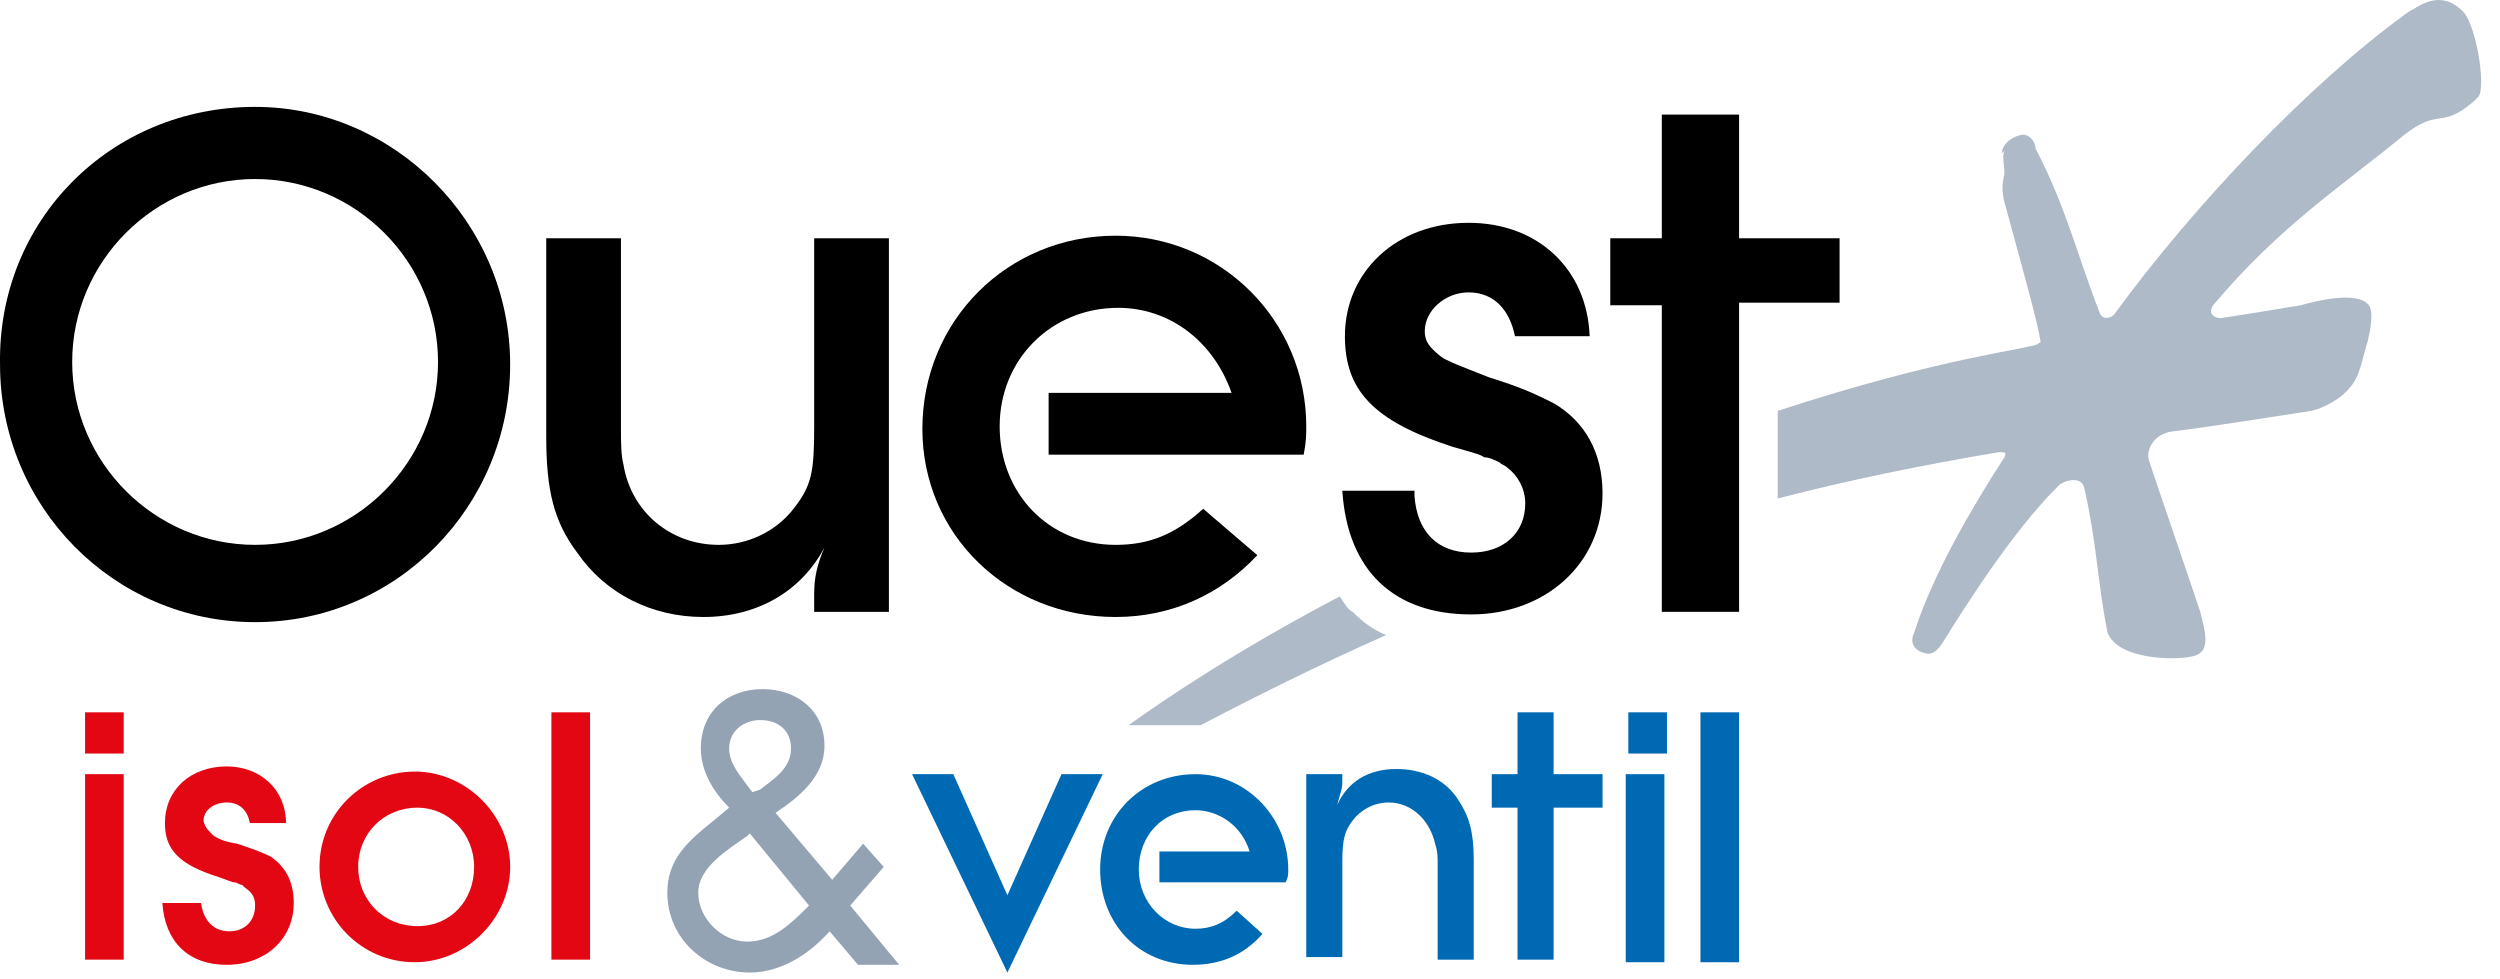 <svg width="143" height="56" viewBox="0 0 143 56" fill="none" xmlns="http://www.w3.org/2000/svg">
<path d="M4.129 20.703C4.129 26.45 8.845 31.166 14.592 31.166C20.339 31.166 25.055 26.45 25.055 20.703C25.055 14.956 20.339 10.24 14.592 10.24C8.845 10.24 4.129 14.956 4.129 20.703ZM14.592 6.114C22.55 6.114 29.181 12.745 29.181 20.85C29.181 28.956 22.697 35.587 14.592 35.587C6.487 35.587 0.002 28.956 0.002 20.85C-0.145 12.598 6.339 6.114 14.592 6.114Z" fill="black"/>
<path d="M40.234 35.292C37.287 35.292 34.634 33.965 33.013 31.608C31.687 29.839 31.245 28.071 31.245 24.976V13.629H35.518V24.387C35.518 25.271 35.518 26.008 35.666 26.597C36.108 29.25 38.318 31.166 41.118 31.166C42.739 31.166 44.36 30.429 45.392 29.102C46.424 27.776 46.571 27.039 46.571 24.387V13.629H50.845V34.997H46.571V33.965C46.571 33.081 46.718 32.344 47.16 31.313C45.834 33.818 43.329 35.292 40.234 35.292Z" fill="black"/>
<path d="M59.981 26.008V22.471H70.445C69.413 19.524 66.908 17.608 63.96 17.608C60.129 17.608 57.181 20.556 57.181 24.387C57.181 28.219 59.981 31.166 63.813 31.166C65.729 31.166 67.202 30.577 68.823 29.103L71.918 31.756C69.855 33.966 67.055 35.292 63.813 35.292C57.623 35.292 52.76 30.577 52.76 24.535C52.76 18.345 57.623 13.482 63.813 13.482C69.855 13.482 74.718 18.345 74.718 24.387C74.718 24.829 74.718 25.271 74.571 26.008H59.981Z" fill="black"/>
<path d="M80.908 28.366C81.055 30.429 82.234 31.608 84.15 31.608C86.066 31.608 87.244 30.429 87.244 28.808C87.244 27.924 86.802 27.187 86.213 26.745C86.065 26.598 85.918 26.598 85.771 26.45C85.476 26.303 85.181 26.156 84.886 26.156C84.739 26.008 84.15 25.861 83.118 25.566C78.55 24.093 76.929 22.324 76.929 19.229C76.929 15.545 79.876 12.745 84.002 12.745C87.981 12.745 90.781 15.398 90.929 19.229H86.655C86.36 17.756 85.476 16.724 84.002 16.724C82.676 16.724 81.497 17.756 81.497 18.935C81.497 19.377 81.644 19.671 81.939 19.966C82.087 20.113 82.381 20.408 82.676 20.556C83.266 20.85 83.708 20.998 85.181 21.587C87.097 22.177 87.981 22.619 88.865 23.061C90.634 24.093 91.665 25.861 91.665 28.219C91.665 32.198 88.423 35.145 84.15 35.145C79.729 35.145 77.076 32.64 76.781 28.071H80.908V28.366Z" fill="black"/>
<path d="M92.108 13.629H95.055V6.555H99.476V13.629H105.224V17.313H99.476V34.997H95.055V17.461H92.108V13.629Z" fill="black"/>
<path d="M140.887 0.661C139.56 -0.666 138.381 0.366 137.792 0.661C132.044 4.787 125.413 11.861 120.992 17.903C120.844 18.197 120.255 18.345 120.108 17.903C118.781 14.513 118.192 11.861 116.423 8.471C116.423 8.029 115.981 7.587 115.539 7.734C114.95 7.882 114.508 8.324 114.508 8.766L114.655 8.618C114.508 8.913 114.655 9.503 114.655 9.945C114.508 10.534 114.508 10.976 114.655 11.566C115.539 14.808 116.571 18.492 116.718 19.524C116.718 19.671 116.718 19.524 116.571 19.671C116.129 19.966 111.118 20.408 101.687 23.503V28.513C105.665 27.482 109.939 26.597 114.36 25.861C114.655 25.861 114.802 25.861 114.655 26.155C112.739 29.103 110.529 32.934 109.497 36.176C109.202 36.766 109.497 37.208 110.087 37.355C110.529 37.503 110.823 37.208 111.118 36.766C114.213 31.755 116.276 29.25 117.75 27.776C118.044 27.482 119.076 27.187 119.223 27.924C119.96 31.166 119.96 33.229 120.55 36.176C121.139 37.797 124.676 37.797 125.56 37.503C126.444 37.208 126.15 36.176 125.855 34.997C124.971 32.345 123.792 28.955 122.908 26.303C122.76 25.713 123.202 24.829 124.234 24.682C126.592 24.387 130.276 23.797 132.192 23.503C132.929 23.355 133.96 22.766 134.402 22.176C134.992 21.587 135.139 20.408 135.434 19.524C135.581 18.934 135.729 18.05 135.581 17.608C135.139 16.576 132.634 17.166 131.602 17.461C129.834 17.755 128.95 17.903 127.034 18.197C126.592 18.197 126.297 17.903 126.592 17.461C130.423 12.892 134.108 10.534 137.497 7.734C139.56 6.113 139.56 7.44 141.476 5.818C141.623 5.671 141.623 5.671 141.771 5.524C142.213 4.934 141.623 1.397 140.887 0.661Z" fill="#AEBAC7"/>
<path d="M76.634 34.114C70.739 37.208 66.613 40.008 64.55 41.482H68.676C71.771 39.861 75.308 38.093 79.287 36.324C78.55 36.029 77.96 35.587 77.371 34.998C77.076 34.85 76.929 34.556 76.634 34.114Z" fill="#AEBAC7"/>
<path d="M4.866 40.745H7.076V43.103H4.866V40.745ZM4.866 44.282H7.076V54.892H4.866V44.282Z" fill="#E30613"/>
<path d="M11.497 51.65C11.645 52.681 12.234 53.271 13.118 53.271C14.002 53.271 14.592 52.681 14.592 51.797C14.592 51.355 14.444 51.06 14.002 50.766L13.855 50.618C13.708 50.618 13.56 50.471 13.413 50.471C13.265 50.471 12.971 50.323 12.529 50.176C10.171 49.439 9.434 48.555 9.434 47.081C9.434 45.166 10.908 43.839 12.971 43.839C14.887 43.839 16.36 45.166 16.36 47.081H14.297C14.15 46.344 13.708 45.902 12.971 45.902C12.234 45.902 11.645 46.344 11.645 46.934C11.645 47.081 11.792 47.376 11.939 47.523C12.087 47.671 12.087 47.671 12.234 47.818C12.529 47.966 12.676 48.113 13.56 48.26C14.444 48.555 14.887 48.702 15.476 48.997C16.36 49.587 16.802 50.471 16.802 51.65C16.802 53.713 15.181 55.187 12.971 55.187C10.76 55.187 9.434 53.86 9.287 51.65H11.497Z" fill="#E30613"/>
<path d="M20.487 49.587C20.487 51.503 21.961 52.976 23.876 52.976C25.792 52.976 27.119 51.503 27.119 49.587C27.119 47.671 25.645 46.197 23.876 46.197C21.961 46.197 20.487 47.671 20.487 49.587ZM23.729 44.134C26.676 44.134 29.182 46.639 29.182 49.587C29.182 52.534 26.676 55.039 23.729 55.039C20.634 55.039 18.276 52.534 18.276 49.587C18.276 46.492 20.782 44.134 23.729 44.134Z" fill="#E30613"/>
<path d="M33.75 40.745H31.54V54.892H33.75V40.745Z" fill="#E30613"/>
<path d="M54.529 44.282L57.623 51.208L60.718 44.282H63.076L57.623 55.629L52.171 44.282H54.529Z" fill="#0069B4"/>
<path d="M66.318 50.471V48.703H71.476C71.034 47.229 69.708 46.345 68.381 46.345C66.466 46.345 65.139 47.819 65.139 49.734C65.139 51.65 66.613 53.124 68.381 53.124C69.266 53.124 70.002 52.829 70.739 52.092L72.213 53.419C71.181 54.597 69.855 55.187 68.234 55.187C65.139 55.187 62.929 52.829 62.929 49.734C62.929 46.64 65.287 44.282 68.381 44.282C71.329 44.282 73.687 46.787 73.687 49.734C73.687 50.029 73.687 50.176 73.539 50.471H66.318Z" fill="#0069B4"/>
<path d="M74.718 44.281H76.781V44.724C76.781 45.166 76.634 45.46 76.487 46.05C77.076 44.724 78.255 43.987 79.876 43.987C81.35 43.987 82.676 44.576 83.413 45.755C84.002 46.639 84.297 47.523 84.297 49.145V54.892H82.234V49.439C82.234 48.997 82.234 48.703 82.087 48.26C81.792 46.934 80.76 45.903 79.434 45.903C78.55 45.903 77.813 46.345 77.371 46.934C76.929 47.523 76.781 47.966 76.781 49.292V54.745H74.718V44.281Z" fill="#0069B4"/>
<path d="M85.329 44.282H86.803V40.745H88.866V44.282H91.666V46.198H88.866V54.892H86.803V46.198H85.329V44.282Z" fill="#0069B4"/>
<path d="M93.14 40.745H95.35V43.103H93.14V40.745ZM92.992 44.282H95.203V55.04H92.992V44.282Z" fill="#0069B4"/>
<path d="M99.476 40.745H97.266V55.04H99.476V40.745Z" fill="#0069B4"/>
<path d="M43.476 45.166C44.213 44.576 45.245 43.987 45.245 42.808C45.245 41.776 44.508 41.187 43.476 41.187C42.592 41.187 41.708 41.776 41.708 42.808C41.708 43.544 42.15 44.134 42.592 44.724L43.034 45.313L43.476 45.166ZM42.739 47.818C41.708 48.555 39.939 49.587 39.939 51.06C39.939 52.534 41.266 53.86 42.739 53.86C44.213 53.86 45.245 52.829 46.276 51.797L42.887 47.671L42.739 47.818ZM47.455 53.271C46.276 54.597 44.655 55.629 42.887 55.629C40.381 55.629 38.171 53.713 38.171 51.06C38.171 49.145 39.35 48.113 40.824 46.934L41.708 46.197C40.824 45.313 40.087 44.134 40.087 42.808C40.087 40.745 41.56 39.418 43.623 39.418C45.539 39.418 47.16 40.597 47.16 42.66C47.16 44.429 45.687 45.608 44.36 46.492L47.602 50.324L49.371 48.26L50.55 49.587L48.634 51.797L51.434 55.187H49.076L47.455 53.271Z" fill="#93A3B4"/>
</svg>

